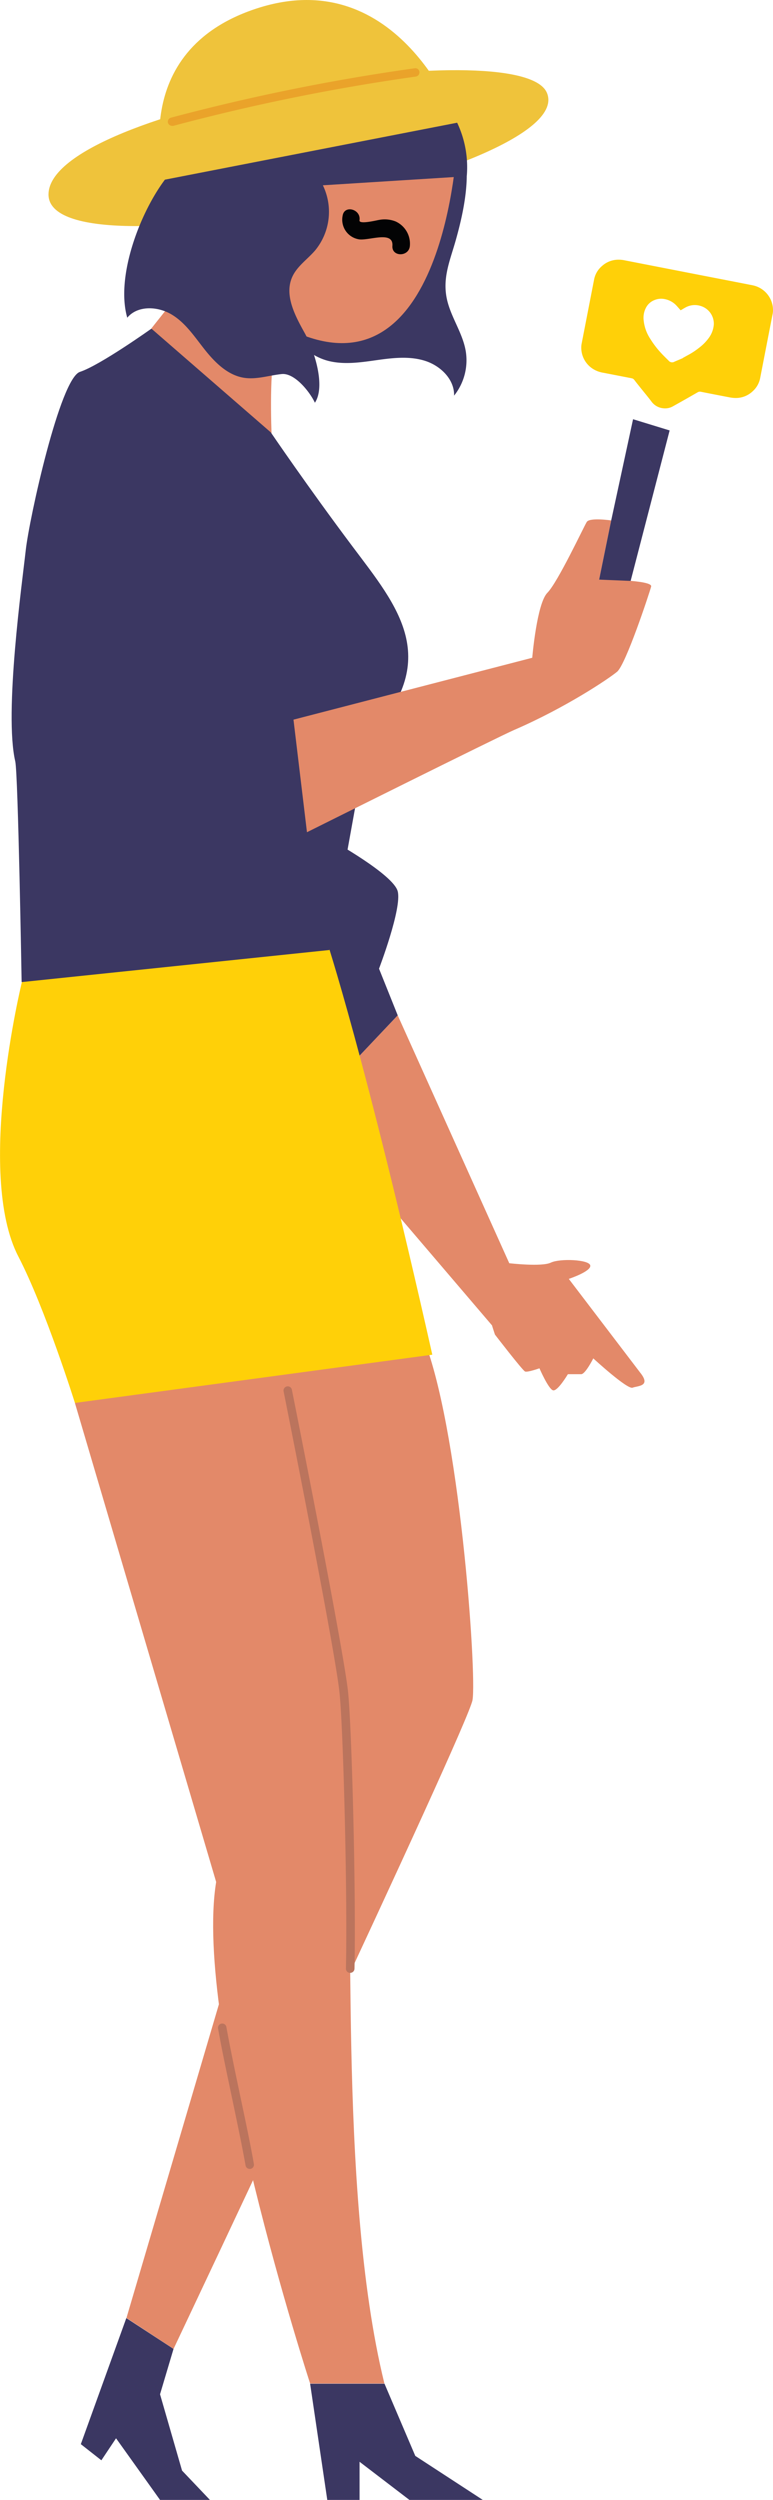<svg id="Calque_1" data-name="Calque 1" xmlns="http://www.w3.org/2000/svg" viewBox="0 0 221.22 715.05"><defs><style>.cls-1{fill:#ffd008;}.cls-2{fill:#e38969;}.cls-3{fill:#3b3762;}.cls-4{fill:#efc33b;}.cls-5{fill:#bb745d;}.cls-6{fill:#eaa32a;}.cls-7{fill:#030304;}</style></defs><title>influenceur</title><path class="cls-1" d="M392.72,133c6.14,1.2,12.27,2.38,18.41,3.59a7.26,7.26,0,0,1,5.89,7.54,5,5,0,0,1-.07.54q-1.8,9.23-3.59,18.46a6.79,6.79,0,0,1-2.16,3.8,7,7,0,0,1-4.86,1.91,9.59,9.59,0,0,1-1.77-.19q-4.1-.78-8.18-1.59a1.26,1.26,0,0,0-.94.16c-2.35,1.35-4.7,2.69-7.06,4a4.46,4.46,0,0,1-2.62.57,4.73,4.73,0,0,1-3.52-1.93c-1-1.33-2.1-2.63-3.15-3.95-.6-.75-1.2-1.49-1.78-2.26a1.2,1.2,0,0,0-.78-.46l-8.13-1.58a7.8,7.8,0,0,1-2.56-.89,7.16,7.16,0,0,1-3.69-6.23,5.88,5.88,0,0,1,.1-1.18l3.57-18.36a6.72,6.72,0,0,1,2.26-3.86,7,7,0,0,1,4.8-1.81,7.5,7.5,0,0,1,1.42.13Zm-1.53,24.45a.06.06,0,0,0,0,0l0,0,0-.05,1.32-.73a21.13,21.13,0,0,0,3.4-2.22,13.25,13.25,0,0,0,2.66-2.68,7.43,7.43,0,0,0,1.52-3.95,5.3,5.3,0,0,0-3.78-5.31,5.52,5.52,0,0,0-4.4.48c-.46.25-.9.53-1.31.77-.45-.51-.87-1-1.33-1.49a6.22,6.22,0,0,0-3.23-1.72,5,5,0,0,0-3,.31,4.62,4.62,0,0,0-2.28,2,6.21,6.21,0,0,0-.73,3.87,11.68,11.68,0,0,0,1.81,5.08,26.24,26.24,0,0,0,3.13,4.13c.7.76,1.45,1.49,2.19,2.22a1.29,1.29,0,0,0,1.66.3l.13-.06Z" transform="translate(-195.81 -55)"/><path class="cls-2" d="M316.6,436.9c10.66,25,15.7,96.79,14.44,104.35s-85.56,185.6-85.56,185.6L232,718l46.56-157.89L262.82,436.9Z" transform="translate(-195.81 -55)"/><path class="cls-2" d="M263.27,407.75c3.53,3.78,27,157.43,31,170s-2.31,102.69,11.55,159H284.56S251.06,634,257.67,593.3l-40.42-137Z" transform="translate(-195.81 -55)"/><polygon class="cls-2" points="145.75 361.33 113.82 290.41 88.2 317.48 140.78 379.07 145.75 361.33"/><path class="cls-3" d="M309.63,345.41l-5.35-13.34s6.61-17.29,5.35-22.13-18.89-14.59-18.89-14.59L279.9,327.73l16.26,31.92Z" transform="translate(-195.81 -55)"/><path class="cls-1" d="M319.53,442.48l-102.28,13.8s-8.47-27-16.18-41.87c-12.37-23.79,1-78.5,1-78.5l87.06-12.37S300.5,357.79,319.53,442.48Z" transform="translate(-195.81 -55)"/><path class="cls-4" d="M326.64,90.1S310.05,44.2,269.4,57.38c-37.73,12.22-26.43,49-26.43,49Z" transform="translate(-195.81 -55)"/><path class="cls-4" d="M352.32,81.53c-7.57-17.74-142.23,4.06-142.63,29S361.83,103.83,352.32,81.53Z" transform="translate(-195.81 -55)"/><path class="cls-3" d="M329.39,105.41c-.07,6-1.49,12.4-3.11,18.17-1.76,6.29-4.2,11.48-2.26,18.21,1.35,4.69,4.3,8.89,5.09,13.71a16.2,16.2,0,0,1-3.35,12.67c.13-4.61-3.79-8.47-8.16-9.91s-9.13-.93-13.69-.29-9.24,1.38-13.73.36c-9.42-2.15-15.85-13-13.22-22.28,1.7-6,6.39-10.69,11-15,5.86-5.43,12-10.77,19.13-14.3S321.77,103,329.39,105.41Z" transform="translate(-195.81 -55)"/><path class="cls-2" d="M278.7,149.21c-8-3.9-4.62,40.59-4.62,40.59l-34.95-40.86,13.08-16.48c-5.05-8.25-8.06-11.1-9.24-20.05l83.67-16.29S323.2,170.86,278.7,149.21Z" transform="translate(-195.81 -55)"/><path class="cls-3" d="M243,106.39,326.64,90.1a29.7,29.7,0,0,1,2.75,15.31L288.21,108A17.37,17.37,0,0,1,286,126.62c-2.19,2.55-5.17,4.52-6.55,7.58-2.33,5.17.74,11,3.53,16s6.08,15.24,2.95,20c-1.54-3.28-5.88-8.58-9.49-8.21s-7.2,1.63-10.78,1.07c-4.6-.71-8.22-4.26-11.13-7.9S249,147.42,245,145s-9.8-2.71-12.77.88C228.89,134.25,235.74,116.08,243,106.39Z" transform="translate(-195.81 -55)"/><path class="cls-3" d="M202,335.91s-1-59.38-1.82-63.12c-3.23-13.81,2-51.39,3-60.43s9.81-49.14,15.52-51S239.14,149,239.14,149l34.17,29.67s10.55,15.53,23.39,32.65,26.17,32.35,4.28,55.19l-10.9,60.22Z" transform="translate(-195.81 -55)"/><path class="cls-2" d="M279.8,260.84l3.86,32.2s55-27.42,59.27-29.24c14.7-6.36,27-14.6,29.49-16.67s9.22-22.41,9.74-24.36-14.89-2-14.89-2l3.46-16.91s-6.16-.91-7,.43-8.26,17.21-11.28,20.28-4.32,18.57-4.32,18.57Z" transform="translate(-195.81 -55)"/><polygon class="cls-3" points="171.46 165.79 174.91 148.88 181.17 119.91 191.64 123.12 180.48 166.16 171.46 165.79"/><path class="cls-5" d="M296.05,619.29a1.21,1.21,0,0,0,1.21-1.18c.47-21.79-.78-69.29-1.85-79.29C294,526,279.94,455.44,279.33,452.44a1.21,1.21,0,0,0-2.37.47c.15.73,14.67,73.44,16,86.16,1.08,9.95,2.32,57.26,1.85,79a1.21,1.21,0,0,0,1.18,1.24Z" transform="translate(-195.81 -55)"/><path class="cls-5" d="M267.26,675.37a.75.75,0,0,0,.21,0,1.21,1.21,0,0,0,1-1.4c-1-5.75-2.51-12.83-3.95-19.67s-2.91-13.87-3.93-19.57a1.21,1.21,0,0,0-2.38.42c1,5.74,2.51,12.81,3.94,19.64s2.92,13.89,3.94,19.6A1.2,1.2,0,0,0,267.26,675.37Z" transform="translate(-195.81 -55)"/><polygon class="cls-3" points="49.66 671.86 45.8 684.83 52.1 706.66 60.08 715.05 45.8 715.05 33.21 697.42 29.01 703.72 23.13 699.1 36.15 663.04 49.66 671.86"/><polygon class="cls-3" points="88.75 681.81 93.66 715.05 102.9 715.05 102.9 704.14 117.17 715.05 138.17 715.05 118.85 702.46 110.04 681.81 88.75 681.81"/><path class="cls-6" d="M245.09,91a1.1,1.1,0,0,0,.31,0A584.91,584.91,0,0,1,314.84,76.9a1.22,1.22,0,0,0,1-1.37,1.18,1.18,0,0,0-1.37-1,588.21,588.21,0,0,0-69.73,14.13,1.21,1.21,0,0,0-.86,1.48A1.25,1.25,0,0,0,245.09,91Z" transform="translate(-195.81 -55)"/><path class="cls-2" d="M337.46,436.74s-4.36-12.8-3.55-16.3,7.65-4.12,7.65-4.12,9.28,1.08,11.88-.17,11-.9,11.3.81-6.15,3.84-6.15,3.84L379,447.58c3.23,4-.64,3.77-2.16,4.34s-11.24-8.38-11.24-8.38-2.26,4.51-3.46,4.52l-3.81,0s-2.92,4.92-4.23,4.62-3.91-6.31-3.91-6.31-3.4,1.22-4.12.92S337.46,436.74,337.46,436.74Z" transform="translate(-195.81 -55)"/><path class="cls-7" d="M313.11,125.33a7,7,0,0,0-4.11-7,8.52,8.52,0,0,0-4.69-.43c-.69.1-5.83,1.4-5.62.11.5-3.15-4.31-4.5-4.82-1.33a5.69,5.69,0,0,0,4.42,6.73c2.72.66,10.16-2.66,9.82,1.91-.24,3.21,4.76,3.2,5,0Z" transform="translate(-195.81 -55)"/></svg>